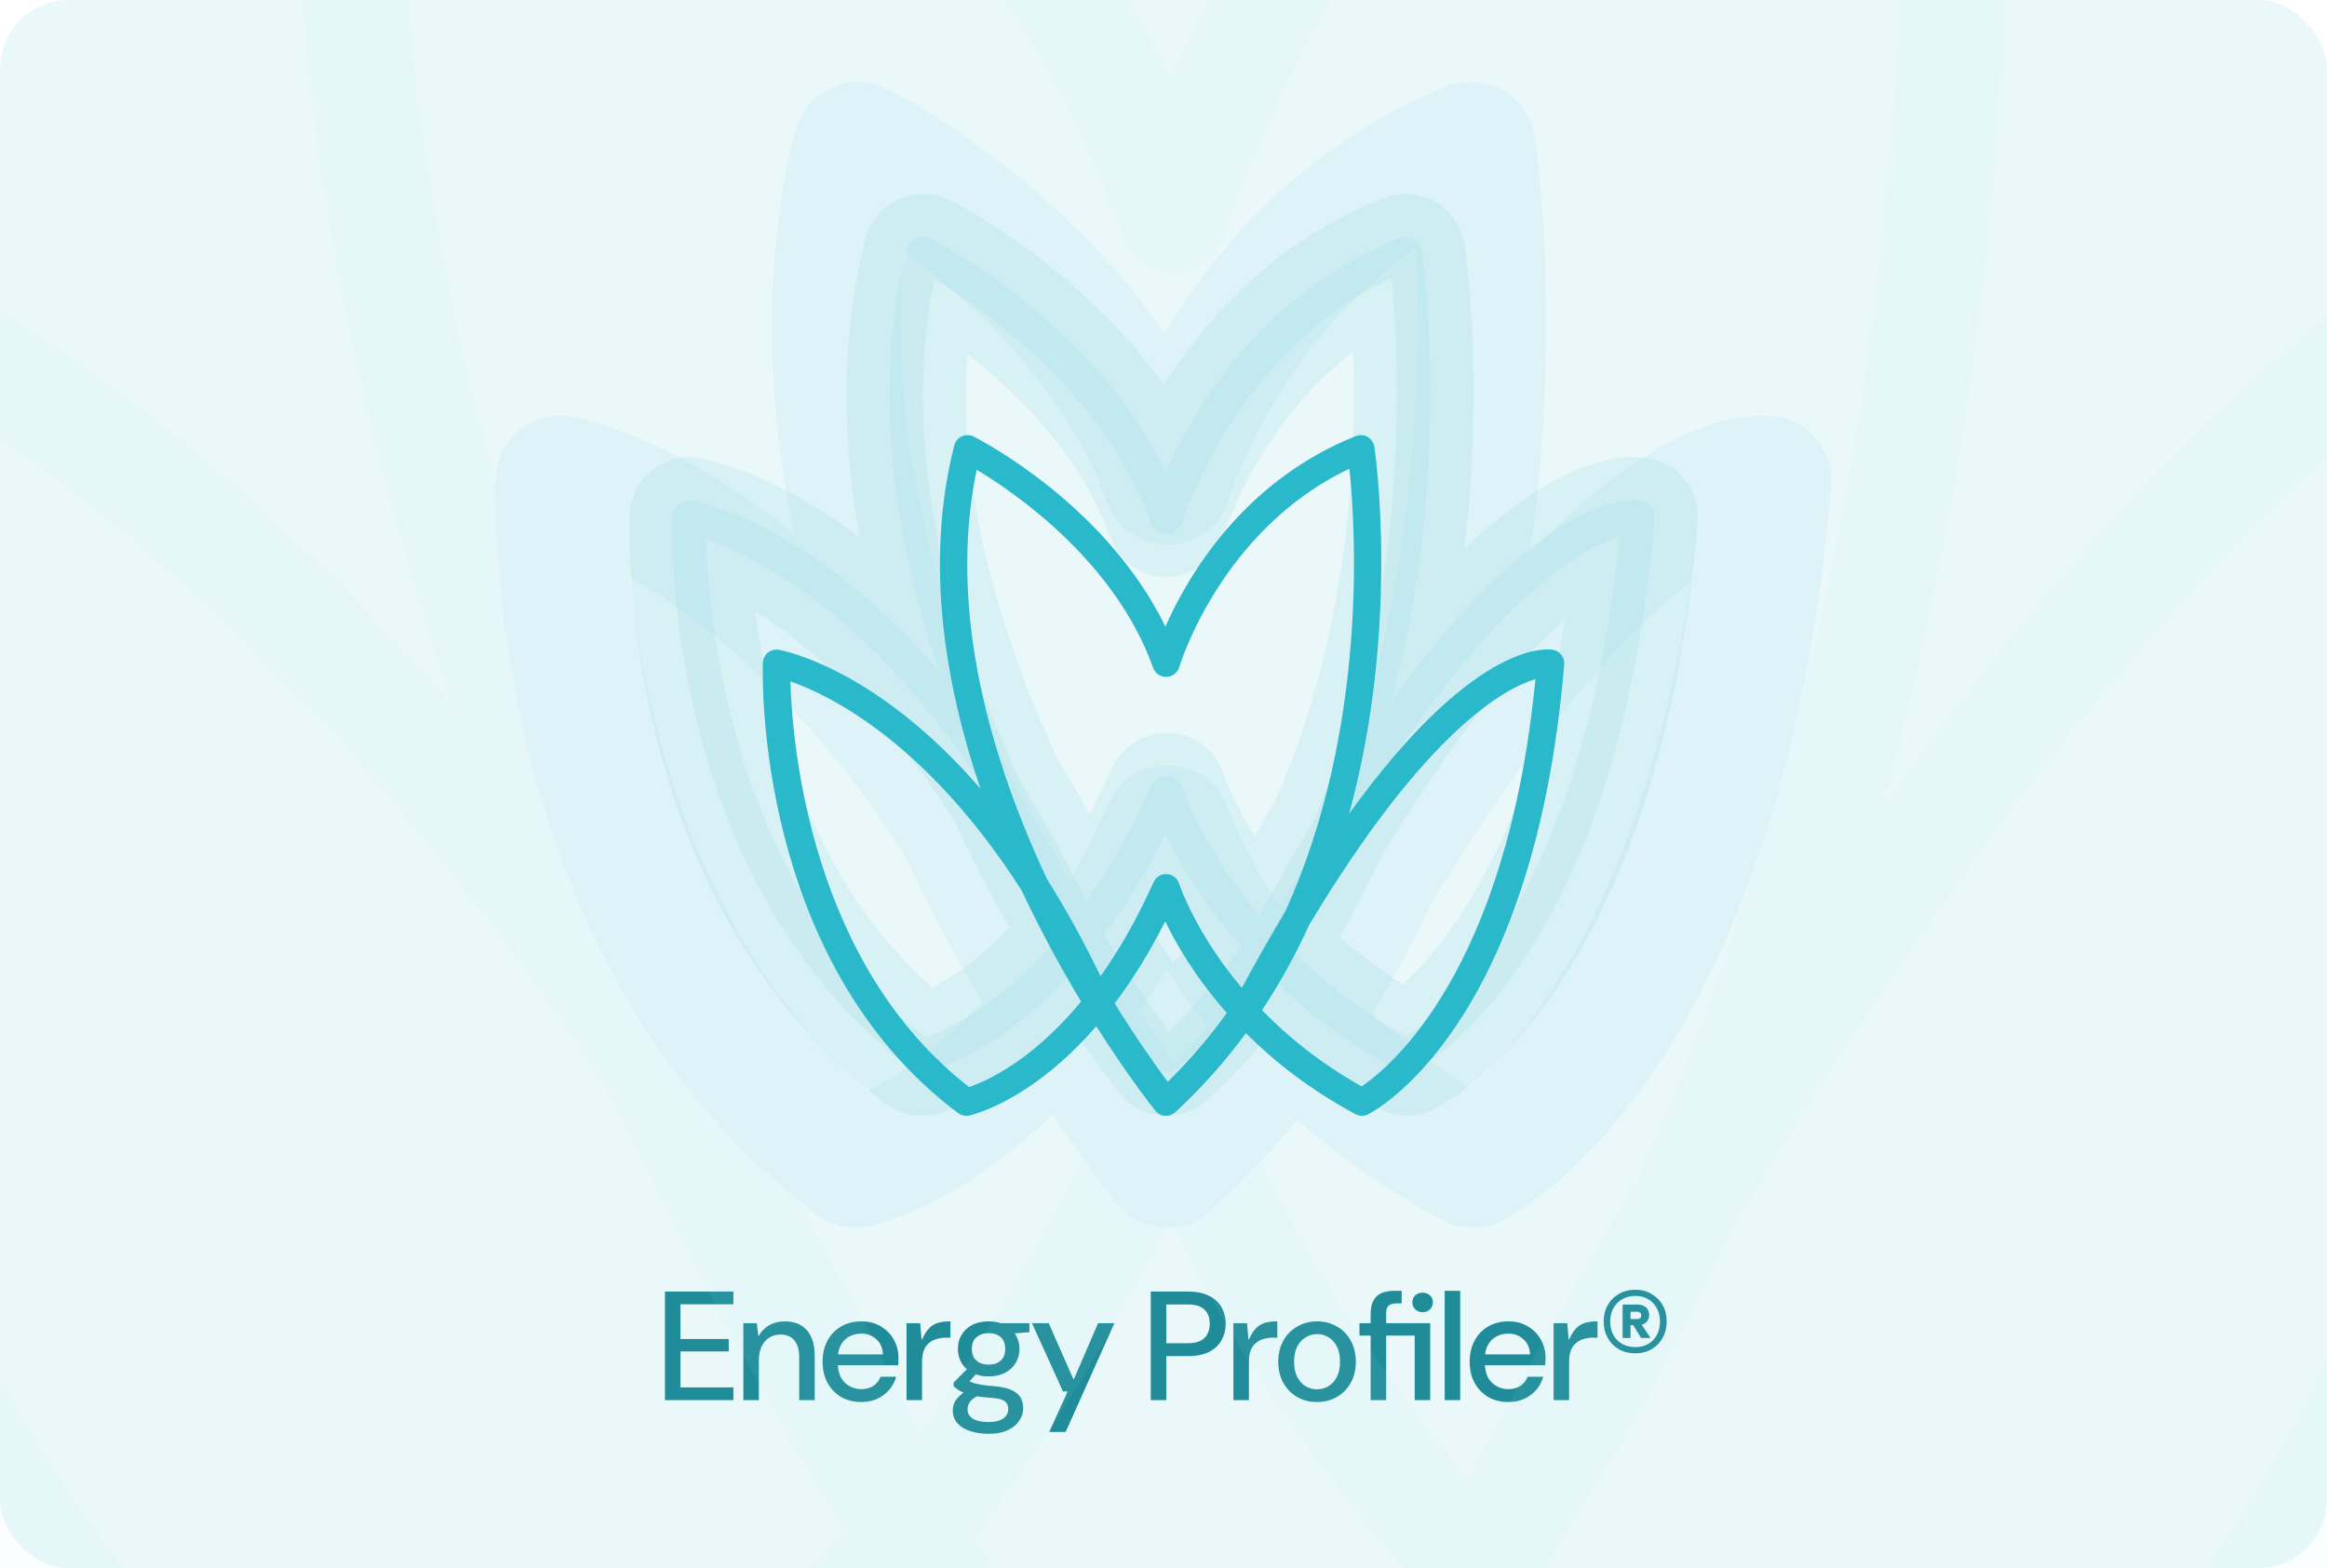 <svg width="540" height="364" viewBox="0 0 540 364" fill="none" xmlns="http://www.w3.org/2000/svg">
<g clip-path="url(#clip0_8280_3161)">
<rect width="540" height="364" rx="16" fill="#EAF8FA"/>
<path d="M154.312 325V299.8H170.188V302.752H157.912V310.816H169.108V313.696H157.912V322.048H170.188V325H154.312ZM172.502 325V307.144H175.634L175.958 310.06H176.066C176.666 309.028 177.47 308.212 178.478 307.612C179.51 307.012 180.734 306.712 182.15 306.712C183.566 306.712 184.79 307.012 185.822 307.612C186.854 308.188 187.646 309.064 188.198 310.24C188.774 311.416 189.062 312.904 189.062 314.704V325H185.462V315.064C185.462 313.336 185.09 312.028 184.346 311.14C183.626 310.228 182.546 309.772 181.106 309.772C180.146 309.772 179.282 310.012 178.514 310.492C177.77 310.948 177.182 311.62 176.75 312.508C176.318 313.396 176.102 314.476 176.102 315.748V325H172.502ZM199.858 325.432C198.106 325.432 196.558 325.048 195.214 324.28C193.87 323.488 192.814 322.396 192.046 321.004C191.278 319.612 190.894 317.98 190.894 316.108C190.894 314.236 191.266 312.604 192.01 311.212C192.778 309.796 193.834 308.692 195.178 307.9C196.546 307.108 198.118 306.712 199.894 306.712C201.646 306.712 203.158 307.108 204.43 307.9C205.726 308.668 206.722 309.688 207.418 310.96C208.138 312.232 208.498 313.648 208.498 315.208C208.498 315.448 208.486 315.712 208.462 316C208.462 316.288 208.45 316.588 208.426 316.9H193.522V314.38H204.898C204.826 312.868 204.31 311.692 203.35 310.852C202.414 309.988 201.25 309.556 199.858 309.556C198.874 309.556 197.962 309.772 197.122 310.204C196.306 310.636 195.646 311.284 195.142 312.148C194.662 312.988 194.422 314.068 194.422 315.388V316.396C194.422 317.716 194.662 318.832 195.142 319.744C195.646 320.632 196.318 321.304 197.158 321.76C197.998 322.216 198.886 322.444 199.822 322.444C200.95 322.444 201.898 322.192 202.666 321.688C203.434 321.16 203.998 320.452 204.358 319.564H207.958C207.646 320.692 207.118 321.7 206.374 322.588C205.63 323.452 204.706 324.148 203.602 324.676C202.522 325.18 201.274 325.432 199.858 325.432ZM210.367 325V307.144H213.535L213.859 310.924H213.967C214.495 309.748 215.059 308.86 215.659 308.26C216.259 307.66 216.955 307.252 217.747 307.036C218.539 306.82 219.475 306.712 220.555 306.712V310.492H219.583C218.719 310.492 217.927 310.612 217.207 310.852C216.511 311.068 215.923 311.404 215.443 311.86C214.963 312.292 214.591 312.868 214.327 313.588C214.087 314.308 213.967 315.16 213.967 316.144V325H210.367ZM229.451 332.812C227.819 332.812 226.367 332.596 225.095 332.164C223.847 331.756 222.863 331.144 222.143 330.328C221.447 329.512 221.099 328.516 221.099 327.34C221.099 326.716 221.243 326.092 221.531 325.468C221.843 324.868 222.323 324.292 222.971 323.74C223.619 323.164 224.483 322.636 225.563 322.156L227.507 323.776C226.331 324.232 225.539 324.748 225.131 325.324C224.723 325.9 224.519 326.512 224.519 327.16C224.519 327.784 224.711 328.312 225.095 328.744C225.503 329.2 226.067 329.536 226.787 329.752C227.531 329.968 228.419 330.076 229.451 330.076C230.483 330.076 231.323 329.944 231.971 329.68C232.643 329.44 233.147 329.08 233.483 328.6C233.819 328.144 233.987 327.616 233.987 327.016C233.987 326.296 233.711 325.708 233.159 325.252C232.607 324.82 231.539 324.556 229.955 324.46C228.587 324.364 227.423 324.232 226.463 324.064C225.527 323.896 224.735 323.692 224.087 323.452C223.439 323.212 222.887 322.948 222.431 322.66C221.999 322.372 221.615 322.072 221.279 321.76V320.932L224.915 317.26L227.147 318.196L223.907 321.868L224.519 320.32C224.759 320.464 224.999 320.608 225.239 320.752C225.503 320.872 225.851 320.992 226.283 321.112C226.715 321.232 227.279 321.352 227.975 321.472C228.671 321.568 229.583 321.664 230.711 321.76C232.295 321.88 233.579 322.156 234.563 322.588C235.571 322.996 236.303 323.56 236.759 324.28C237.215 325 237.443 325.876 237.443 326.908C237.443 327.868 237.155 328.792 236.579 329.68C236.027 330.592 235.151 331.336 233.951 331.912C232.775 332.512 231.275 332.812 229.451 332.812ZM229.415 319.492C227.903 319.492 226.607 319.204 225.527 318.628C224.471 318.052 223.667 317.284 223.115 316.324C222.563 315.364 222.287 314.284 222.287 313.084C222.287 311.908 222.563 310.84 223.115 309.88C223.667 308.92 224.471 308.152 225.527 307.576C226.607 307 227.903 306.712 229.415 306.712C230.927 306.712 232.211 307 233.267 307.576C234.347 308.152 235.163 308.92 235.715 309.88C236.291 310.84 236.579 311.908 236.579 313.084C236.579 314.284 236.291 315.364 235.715 316.324C235.163 317.284 234.347 318.052 233.267 318.628C232.211 319.204 230.927 319.492 229.415 319.492ZM229.415 316.756C230.591 316.756 231.527 316.444 232.223 315.82C232.919 315.196 233.267 314.296 233.267 313.12C233.267 311.896 232.919 310.984 232.223 310.384C231.527 309.76 230.591 309.448 229.415 309.448C228.263 309.448 227.327 309.76 226.607 310.384C225.887 310.984 225.527 311.896 225.527 313.12C225.527 314.296 225.887 315.196 226.607 315.82C227.327 316.444 228.263 316.756 229.415 316.756ZM232.331 309.736L231.467 307.144H238.883V309.232L232.331 309.736ZM243.477 332.38L247.761 322.984H246.681L239.481 307.144H243.369L249.093 320.14H249.201L254.817 307.144H258.597L247.293 332.38H243.477ZM267.046 325V299.8H275.686C277.678 299.8 279.322 300.136 280.618 300.808C281.914 301.456 282.874 302.344 283.498 303.472C284.122 304.6 284.434 305.872 284.434 307.288C284.434 308.656 284.122 309.904 283.498 311.032C282.898 312.16 281.95 313.072 280.654 313.768C279.358 314.44 277.702 314.776 275.686 314.776H270.646V325H267.046ZM270.646 311.788H275.542C277.39 311.788 278.71 311.38 279.502 310.564C280.318 309.748 280.726 308.656 280.726 307.288C280.726 305.848 280.318 304.744 279.502 303.976C278.71 303.184 277.39 302.788 275.542 302.788H270.646V311.788ZM286.22 325V307.144H289.388L289.712 310.924H289.82C290.348 309.748 290.912 308.86 291.512 308.26C292.112 307.66 292.808 307.252 293.6 307.036C294.392 306.82 295.328 306.712 296.408 306.712V310.492H295.436C294.572 310.492 293.78 310.612 293.06 310.852C292.364 311.068 291.776 311.404 291.296 311.86C290.816 312.292 290.444 312.868 290.18 313.588C289.94 314.308 289.82 315.16 289.82 316.144V325H286.22ZM305.595 325.432C303.915 325.432 302.391 325.048 301.023 324.28C299.679 323.488 298.611 322.396 297.819 321.004C297.027 319.588 296.631 317.944 296.631 316.072C296.631 314.2 297.027 312.568 297.819 311.176C298.611 309.76 299.691 308.668 301.059 307.9C302.427 307.108 303.963 306.712 305.667 306.712C307.347 306.712 308.871 307.108 310.239 307.9C311.607 308.668 312.675 309.76 313.443 311.176C314.235 312.568 314.631 314.2 314.631 316.072C314.631 317.944 314.235 319.588 313.443 321.004C312.651 322.396 311.571 323.488 310.203 324.28C308.835 325.048 307.299 325.432 305.595 325.432ZM305.595 322.48C306.555 322.48 307.431 322.252 308.223 321.796C309.039 321.316 309.699 320.608 310.203 319.672C310.707 318.712 310.959 317.512 310.959 316.072C310.959 314.632 310.707 313.444 310.203 312.508C309.723 311.548 309.075 310.84 308.259 310.384C307.467 309.904 306.603 309.664 305.667 309.664C304.731 309.664 303.855 309.904 303.039 310.384C302.223 310.84 301.563 311.548 301.059 312.508C300.555 313.444 300.303 314.632 300.303 316.072C300.303 317.512 300.555 318.712 301.059 319.672C301.563 320.608 302.211 321.316 303.003 321.796C303.819 322.252 304.683 322.48 305.595 322.48ZM318.07 325V310.024H315.478V307.144H318.07V304.948C318.07 303.7 318.286 302.68 318.718 301.888C319.15 301.096 319.762 300.52 320.554 300.16C321.37 299.8 322.366 299.62 323.542 299.62H325.27V302.536H324.082C323.242 302.536 322.63 302.716 322.246 303.076C321.862 303.412 321.67 304 321.67 304.84V307.144H331.894V325H328.294V310.024H321.67V325H318.07ZM330.13 304.588C329.458 304.588 328.894 304.372 328.438 303.94C327.982 303.484 327.754 302.932 327.754 302.284C327.754 301.612 327.982 301.072 328.438 300.664C328.894 300.256 329.458 300.052 330.13 300.052C330.826 300.052 331.39 300.256 331.822 300.664C332.278 301.072 332.506 301.612 332.506 302.284C332.506 302.932 332.278 303.484 331.822 303.94C331.39 304.372 330.826 304.588 330.13 304.588ZM335.251 325V299.62H338.851V325H335.251ZM350.017 325.432C348.265 325.432 346.717 325.048 345.373 324.28C344.029 323.488 342.973 322.396 342.205 321.004C341.437 319.612 341.053 317.98 341.053 316.108C341.053 314.236 341.425 312.604 342.169 311.212C342.937 309.796 343.993 308.692 345.337 307.9C346.705 307.108 348.277 306.712 350.053 306.712C351.805 306.712 353.317 307.108 354.589 307.9C355.885 308.668 356.881 309.688 357.577 310.96C358.297 312.232 358.657 313.648 358.657 315.208C358.657 315.448 358.645 315.712 358.621 316C358.621 316.288 358.609 316.588 358.585 316.9H343.681V314.38H355.057C354.985 312.868 354.469 311.692 353.509 310.852C352.573 309.988 351.409 309.556 350.017 309.556C349.033 309.556 348.121 309.772 347.281 310.204C346.465 310.636 345.805 311.284 345.301 312.148C344.821 312.988 344.581 314.068 344.581 315.388V316.396C344.581 317.716 344.821 318.832 345.301 319.744C345.805 320.632 346.477 321.304 347.317 321.76C348.157 322.216 349.045 322.444 349.981 322.444C351.109 322.444 352.057 322.192 352.825 321.688C353.593 321.16 354.157 320.452 354.517 319.564H358.117C357.805 320.692 357.277 321.7 356.533 322.588C355.789 323.452 354.865 324.148 353.761 324.676C352.681 325.18 351.433 325.432 350.017 325.432ZM360.526 325V307.144H363.694L364.018 310.924H364.126C364.654 309.748 365.218 308.86 365.818 308.26C366.418 307.66 367.114 307.252 367.906 307.036C368.698 306.82 369.634 306.712 370.714 306.712V310.492H369.742C368.878 310.492 368.086 310.612 367.366 310.852C366.67 311.068 366.082 311.404 365.602 311.86C365.122 312.292 364.75 312.868 364.486 313.588C364.246 314.308 364.126 315.16 364.126 316.144V325H360.526ZM379.493 314.128C378.053 314.128 376.781 313.816 375.677 313.192C374.573 312.544 373.709 311.668 373.085 310.564C372.461 309.436 372.149 308.164 372.149 306.748C372.149 305.308 372.461 304.036 373.085 302.932C373.709 301.828 374.573 300.964 375.677 300.34C376.781 299.692 378.053 299.368 379.493 299.368C380.909 299.368 382.157 299.692 383.237 300.34C384.341 300.964 385.205 301.828 385.829 302.932C386.453 304.036 386.765 305.308 386.765 306.748C386.765 308.164 386.453 309.436 385.829 310.564C385.205 311.668 384.341 312.544 383.237 313.192C382.157 313.816 380.909 314.128 379.493 314.128ZM380.825 310.564L378.665 307.036H380.681L383.021 310.564H380.825ZM379.493 312.688C380.669 312.688 381.677 312.436 382.517 311.932C383.381 311.428 384.041 310.732 384.497 309.844C384.977 308.932 385.217 307.9 385.217 306.748C385.217 305.596 384.977 304.576 384.497 303.688C384.041 302.8 383.381 302.104 382.517 301.6C381.677 301.072 380.669 300.808 379.493 300.808C378.317 300.808 377.285 301.072 376.397 301.6C375.533 302.104 374.861 302.8 374.381 303.688C373.901 304.576 373.661 305.596 373.661 306.748C373.661 307.9 373.901 308.932 374.381 309.844C374.861 310.732 375.533 311.428 376.397 311.932C377.285 312.436 378.317 312.688 379.493 312.688ZM376.541 310.564V302.824H380.069C380.885 302.824 381.521 303.04 381.977 303.472C382.457 303.904 382.697 304.492 382.697 305.236C382.697 305.956 382.457 306.532 381.977 306.964C381.521 307.396 380.885 307.612 380.069 307.612H378.377V310.564H376.541ZM378.377 306.172H379.853C380.141 306.172 380.381 306.112 380.573 305.992C380.765 305.848 380.861 305.62 380.861 305.308C380.861 304.996 380.765 304.78 380.573 304.66C380.381 304.54 380.141 304.48 379.853 304.48H378.377V306.172Z" fill="#208C9A"/>
<g opacity="0.2">
<path d="M198.66 275C197.593 275 196.553 274.658 195.684 274.015C122.19 219.026 124.889 115.657 125.047 111.283C125.1 109.851 125.758 108.511 126.878 107.618C127.997 106.725 129.445 106.344 130.854 106.593C132.817 106.935 166.212 113.398 203.783 156.787C191.141 119.703 183.424 75.395 194.301 32.728C194.67 31.27 195.684 30.075 197.04 29.444C198.41 28.827 199.977 28.853 201.32 29.523C203.414 30.574 249.083 53.956 270.693 98.186C278.765 79.966 298.768 45.628 339.552 29.352C340.947 28.8 342.528 28.906 343.845 29.641C345.148 30.39 346.057 31.691 346.281 33.175C346.439 34.16 355.868 97.516 337.168 165.812C381.23 104.807 407.239 106.055 410.755 106.554C413.349 106.922 415.206 109.247 414.982 111.848C404.039 242.869 346.465 273.227 344.029 274.461C342.58 275.184 340.868 275.158 339.446 274.396C322.985 265.542 309.988 255.296 299.809 245.141C292.421 255.177 283.967 264.767 274.274 273.686C273.274 274.619 271.93 275.066 270.548 274.987C269.178 274.882 267.914 274.225 267.058 273.161C266.439 272.386 257.419 261.128 245.672 242.606C222.245 269.64 200.964 274.619 199.7 274.895C199.371 274.974 199.016 275 198.66 275ZM135.003 118.009C135.687 140.945 142.272 220.025 199.674 264.609C203.243 263.388 211.131 260.13 220.862 252.629C226.42 248.333 233.122 242.225 240.181 233.7C233.649 222.862 226.604 210.146 219.862 196.038C219.48 195.224 219.085 194.409 218.69 193.582C184.135 139.592 148.672 122.764 135.003 118.009ZM305.642 236.826C314.9 246.324 326.725 255.979 341.672 264.36C351.654 257.66 394.228 223.178 404.565 117.194C393.793 120.373 365.204 135.375 322.748 205.93C317.942 216.452 312.292 226.816 305.642 236.826ZM252.335 234.383C260.553 247.611 267.611 257.45 271.522 262.704C279.555 254.862 286.653 246.521 292.921 237.838C281.583 225.017 274.604 212.944 270.627 204.721C264.714 216.412 258.512 226.199 252.335 234.383ZM270.93 187.631C271.022 187.631 271.127 187.631 271.219 187.644C273.274 187.762 275.038 189.142 275.657 191.099C275.749 191.375 281.438 208.741 298.334 228.774C303.799 218.685 309.079 209.437 314.176 200.938C344.042 134.954 339.512 62.731 337.273 41.135C290.748 63.152 275.828 112.334 275.684 112.846C275.078 114.895 273.221 116.34 271.075 116.393C268.915 116.446 266.979 115.132 266.268 113.122C252.467 74.567 216.319 49.858 202.413 41.516C191.628 93.024 207.997 147.197 227.894 189.536C234.426 199.874 240.905 211.499 247.213 224.544C253.692 215.44 260.263 204.261 266.413 190.547C267.216 188.761 268.994 187.631 270.93 187.631Z" fill="#AAE3EA" stroke="#AAE3EA" stroke-width="20"/>
<path d="M92.388 458C89.732 458 87.142 457.15 84.978 455.549C-97.997 318.749 -91.276 61.587 -90.883 50.704C-90.752 47.142 -89.112 43.808 -86.326 41.586C-83.539 39.364 -79.932 38.416 -76.424 39.037C-71.539 39.887 11.605 55.965 105.142 163.909C73.668 71.652 54.455 -38.579 81.536 -144.725C82.454 -148.352 84.978 -151.326 88.355 -152.895C91.765 -154.431 95.666 -154.366 99.011 -152.699C104.224 -150.085 217.923 -91.913 271.724 18.122C291.822 -27.206 341.623 -112.633 443.16 -153.124C446.635 -154.496 450.569 -154.235 453.847 -152.405C457.093 -150.542 459.355 -147.307 459.913 -143.614C460.306 -141.163 483.781 16.455 437.225 186.36C546.925 34.593 611.677 37.697 620.43 38.939C626.889 39.854 631.512 45.639 630.955 52.109C603.71 378.064 460.372 453.588 454.307 456.66C450.7 458.457 446.438 458.392 442.897 456.497C401.915 434.47 369.556 408.979 344.213 383.717C325.82 408.685 304.772 432.542 280.642 454.732C278.15 457.052 274.806 458.163 271.364 457.967C267.954 457.706 264.807 456.072 262.676 453.425C261.135 451.497 238.677 423.489 209.432 377.41C151.107 444.666 98.125 457.052 94.978 457.739C94.158 457.935 93.273 458 92.388 458ZM-66.097 67.436C-64.392 124.496 -47.999 321.232 94.912 432.15C103.797 429.11 123.436 421.006 147.664 402.345C161.5 391.659 178.188 376.462 195.761 355.253C179.499 328.291 161.959 296.657 145.173 261.558C144.222 259.532 143.238 257.506 142.255 255.447C56.226 121.13 -32.066 79.267 -66.097 67.436ZM358.737 363.031C381.785 386.659 411.226 410.679 448.438 431.529C473.289 414.862 579.285 329.076 605.021 65.41C578.203 73.319 507.026 110.64 401.325 286.166C389.359 312.343 375.294 338.128 358.737 363.031ZM226.021 356.952C246.48 389.861 264.053 414.339 273.79 427.411C293.789 407.901 311.46 387.149 327.066 365.547C298.838 333.651 281.462 303.618 271.56 283.16C256.84 312.245 241.398 336.592 226.021 356.952ZM272.314 240.643C272.544 240.643 272.806 240.643 273.036 240.675C278.15 240.969 282.544 244.401 284.084 249.27C284.314 249.956 298.477 293.16 340.541 342.998C354.147 317.899 367.294 294.892 379.982 273.748C454.339 109.594 443.061 -70.083 437.488 -123.809C321.657 -69.037 284.511 53.318 284.15 54.593C282.642 59.691 278.019 63.286 272.675 63.417C267.298 63.547 262.479 60.279 260.708 55.279C226.349 -40.638 136.353 -102.11 101.732 -122.862C74.88 5.278 115.633 140.052 165.172 245.381C181.433 271.101 197.564 300.023 213.268 332.474C229.398 309.827 245.758 282.016 261.069 247.898C263.069 243.453 267.495 240.643 272.314 240.643Z" fill="#AAE3EA" fill-opacity="0.3"/>
</g>
<path opacity="0.2" d="M213.912 249C213.073 249 212.255 248.731 211.572 248.223C153.79 204.858 155.913 123.34 156.037 119.89C156.078 118.761 156.596 117.704 157.476 117C158.356 116.295 159.495 115.995 160.603 116.191C162.145 116.461 188.401 121.558 217.939 155.775C208 126.53 201.933 91.588 210.485 57.94C210.775 56.79 211.572 55.847 212.639 55.35C213.715 54.863 214.947 54.884 216.003 55.412C217.65 56.241 253.555 74.681 270.545 109.561C276.891 95.193 292.618 68.113 324.682 55.278C325.779 54.843 327.022 54.925 328.057 55.506C329.082 56.096 329.796 57.122 329.972 58.292C330.097 59.069 337.51 109.033 322.808 162.892C357.45 114.783 377.898 115.767 380.662 116.16C382.702 116.45 384.162 118.284 383.986 120.335C375.382 223.661 330.117 247.601 328.202 248.575C327.063 249.145 325.717 249.124 324.599 248.523C311.657 241.541 301.439 233.461 293.436 225.453C287.628 233.368 280.981 240.93 273.361 247.964C272.574 248.7 271.518 249.052 270.431 248.99C269.354 248.907 268.36 248.389 267.687 247.55C267.2 246.938 260.108 238.06 250.873 223.454C232.455 244.773 215.724 248.7 214.73 248.917C214.471 248.979 214.192 249 213.912 249ZM163.864 125.194C164.403 143.282 169.579 205.646 214.709 240.806C217.515 239.842 223.717 237.273 231.368 231.358C235.737 227.97 241.007 223.153 246.556 216.43C241.421 207.883 235.882 197.855 230.581 186.729C230.281 186.087 229.97 185.445 229.659 184.792C202.492 142.215 174.611 128.944 163.864 125.194ZM298.022 218.895C305.301 226.385 314.598 233.999 326.349 240.609C334.197 235.325 367.669 208.132 375.796 124.552C367.327 127.059 344.85 138.889 311.471 194.53C307.692 202.828 303.251 211.001 298.022 218.895ZM256.112 216.969C262.572 227.4 268.122 235.16 271.197 239.304C277.512 233.119 283.093 226.541 288.021 219.693C279.107 209.582 273.619 200.062 270.493 193.577C265.844 202.797 260.968 210.515 256.112 216.969ZM270.731 180.099C270.803 180.099 270.886 180.099 270.959 180.109C272.574 180.203 273.961 181.29 274.448 182.834C274.52 183.052 278.993 196.747 292.276 212.545C296.573 204.589 300.724 197.296 304.731 190.593C328.212 138.558 324.651 81.601 322.891 64.57C286.313 81.933 274.582 120.719 274.468 121.123C273.992 122.739 272.532 123.878 270.845 123.92C269.147 123.961 267.625 122.925 267.066 121.34C256.216 90.935 227.796 71.449 216.863 64.871C208.383 105.49 221.252 148.213 236.896 181.601C242.032 189.754 247.125 198.922 252.085 209.209C257.178 202.03 262.345 193.214 267.18 182.399C267.811 180.99 269.209 180.099 270.731 180.099Z" fill="#94DBE5" stroke="#94DBE5" stroke-width="20"/>
<g filter="url(#filter0_dd_8280_3161)">
<path d="M224.244 231C223.56 231 222.893 230.781 222.335 230.367C175.197 195.05 176.929 128.658 177.03 125.848C177.064 124.929 177.486 124.068 178.204 123.494C178.922 122.921 179.851 122.676 180.755 122.836C182.013 123.056 203.433 127.207 227.53 155.075C219.421 131.257 214.472 102.798 221.448 75.394C221.685 74.458 222.335 73.69 223.205 73.285C224.084 72.889 225.089 72.906 225.95 73.336C227.293 74.011 256.584 89.029 270.444 117.437C275.622 105.734 288.451 83.68 314.609 73.226C315.504 72.872 316.518 72.939 317.362 73.412C318.199 73.893 318.781 74.728 318.925 75.681C319.026 76.314 325.074 117.006 313.08 160.871C341.341 121.689 358.022 122.49 360.277 122.811C361.941 123.047 363.132 124.541 362.988 126.211C355.97 210.363 319.043 229.861 317.481 230.654C316.552 231.118 315.454 231.101 314.541 230.612C303.984 224.925 295.647 218.344 289.119 211.822C284.38 218.268 278.958 224.428 272.742 230.156C272.1 230.755 271.238 231.042 270.351 230.992C269.473 230.924 268.662 230.502 268.113 229.819C267.716 229.321 261.931 222.09 254.397 210.194C239.371 227.558 225.722 230.755 224.911 230.933C224.7 230.983 224.472 231 224.244 231ZM183.415 130.168C183.855 144.899 188.078 195.691 224.894 224.326C227.183 223.542 232.242 221.449 238.484 216.632C242.048 213.873 246.347 209.949 250.875 204.474C246.685 197.513 242.167 189.346 237.842 180.285C237.597 179.761 237.344 179.238 237.091 178.707C214.928 144.03 192.183 133.222 183.415 130.168ZM292.86 206.482C298.798 212.582 306.382 218.783 315.969 224.166C322.371 219.863 349.677 197.716 356.307 129.645C349.398 131.687 331.062 141.322 303.832 186.638C300.749 193.396 297.126 200.053 292.86 206.482ZM258.67 204.912C263.941 213.409 268.468 219.728 270.976 223.103C276.128 218.066 280.681 212.708 284.701 207.131C277.429 198.897 272.953 191.143 270.402 185.862C266.61 193.371 262.632 199.656 258.67 204.912ZM270.596 174.885C270.655 174.885 270.723 174.885 270.782 174.893C272.1 174.969 273.231 175.855 273.628 177.112C273.688 177.289 277.336 188.443 288.173 201.31C291.678 194.83 295.065 188.89 298.333 183.432C317.489 141.052 314.584 94.665 313.148 80.794C283.308 94.935 273.738 126.523 273.645 126.852C273.257 128.169 272.066 129.097 270.689 129.13C269.304 129.164 268.062 128.32 267.606 127.03C258.755 102.267 235.57 86.397 226.651 81.039C219.734 114.121 230.232 148.915 242.994 176.108C247.184 182.748 251.339 190.215 255.385 198.593C259.54 192.746 263.755 185.566 267.699 176.758C268.214 175.61 269.355 174.885 270.596 174.885Z" fill="#2AB8CB"/>
</g>
</g>
<defs>
<filter id="filter0_dd_8280_3161" x="153" y="69" width="234" height="206" filterUnits="userSpaceOnUse" color-interpolation-filters="sRGB">
<feFlood flood-opacity="0" result="BackgroundImageFix"/>
<feColorMatrix in="SourceAlpha" type="matrix" values="0 0 0 0 0 0 0 0 0 0 0 0 0 0 0 0 0 0 127 0" result="hardAlpha"/>
<feOffset dy="8"/>
<feGaussianBlur stdDeviation="4"/>
<feComposite in2="hardAlpha" operator="out"/>
<feColorMatrix type="matrix" values="0 0 0 0 1 0 0 0 0 1 0 0 0 0 1 0 0 0 0.13 0"/>
<feBlend mode="normal" in2="BackgroundImageFix" result="effect1_dropShadow_8280_3161"/>
<feColorMatrix in="SourceAlpha" type="matrix" values="0 0 0 0 0 0 0 0 0 0 0 0 0 0 0 0 0 0 127 0" result="hardAlpha"/>
<feOffset dy="20"/>
<feGaussianBlur stdDeviation="12"/>
<feComposite in2="hardAlpha" operator="out"/>
<feColorMatrix type="matrix" values="0 0 0 0 0.165 0 0 0 0 0.722 0 0 0 0 0.796 0 0 0 0.5 0"/>
<feBlend mode="normal" in2="effect1_dropShadow_8280_3161" result="effect2_dropShadow_8280_3161"/>
<feBlend mode="normal" in="SourceGraphic" in2="effect2_dropShadow_8280_3161" result="shape"/>
</filter>
<clipPath id="clip0_8280_3161">
<rect width="540" height="364" fill="white"/>
</clipPath>
</defs>
</svg>
